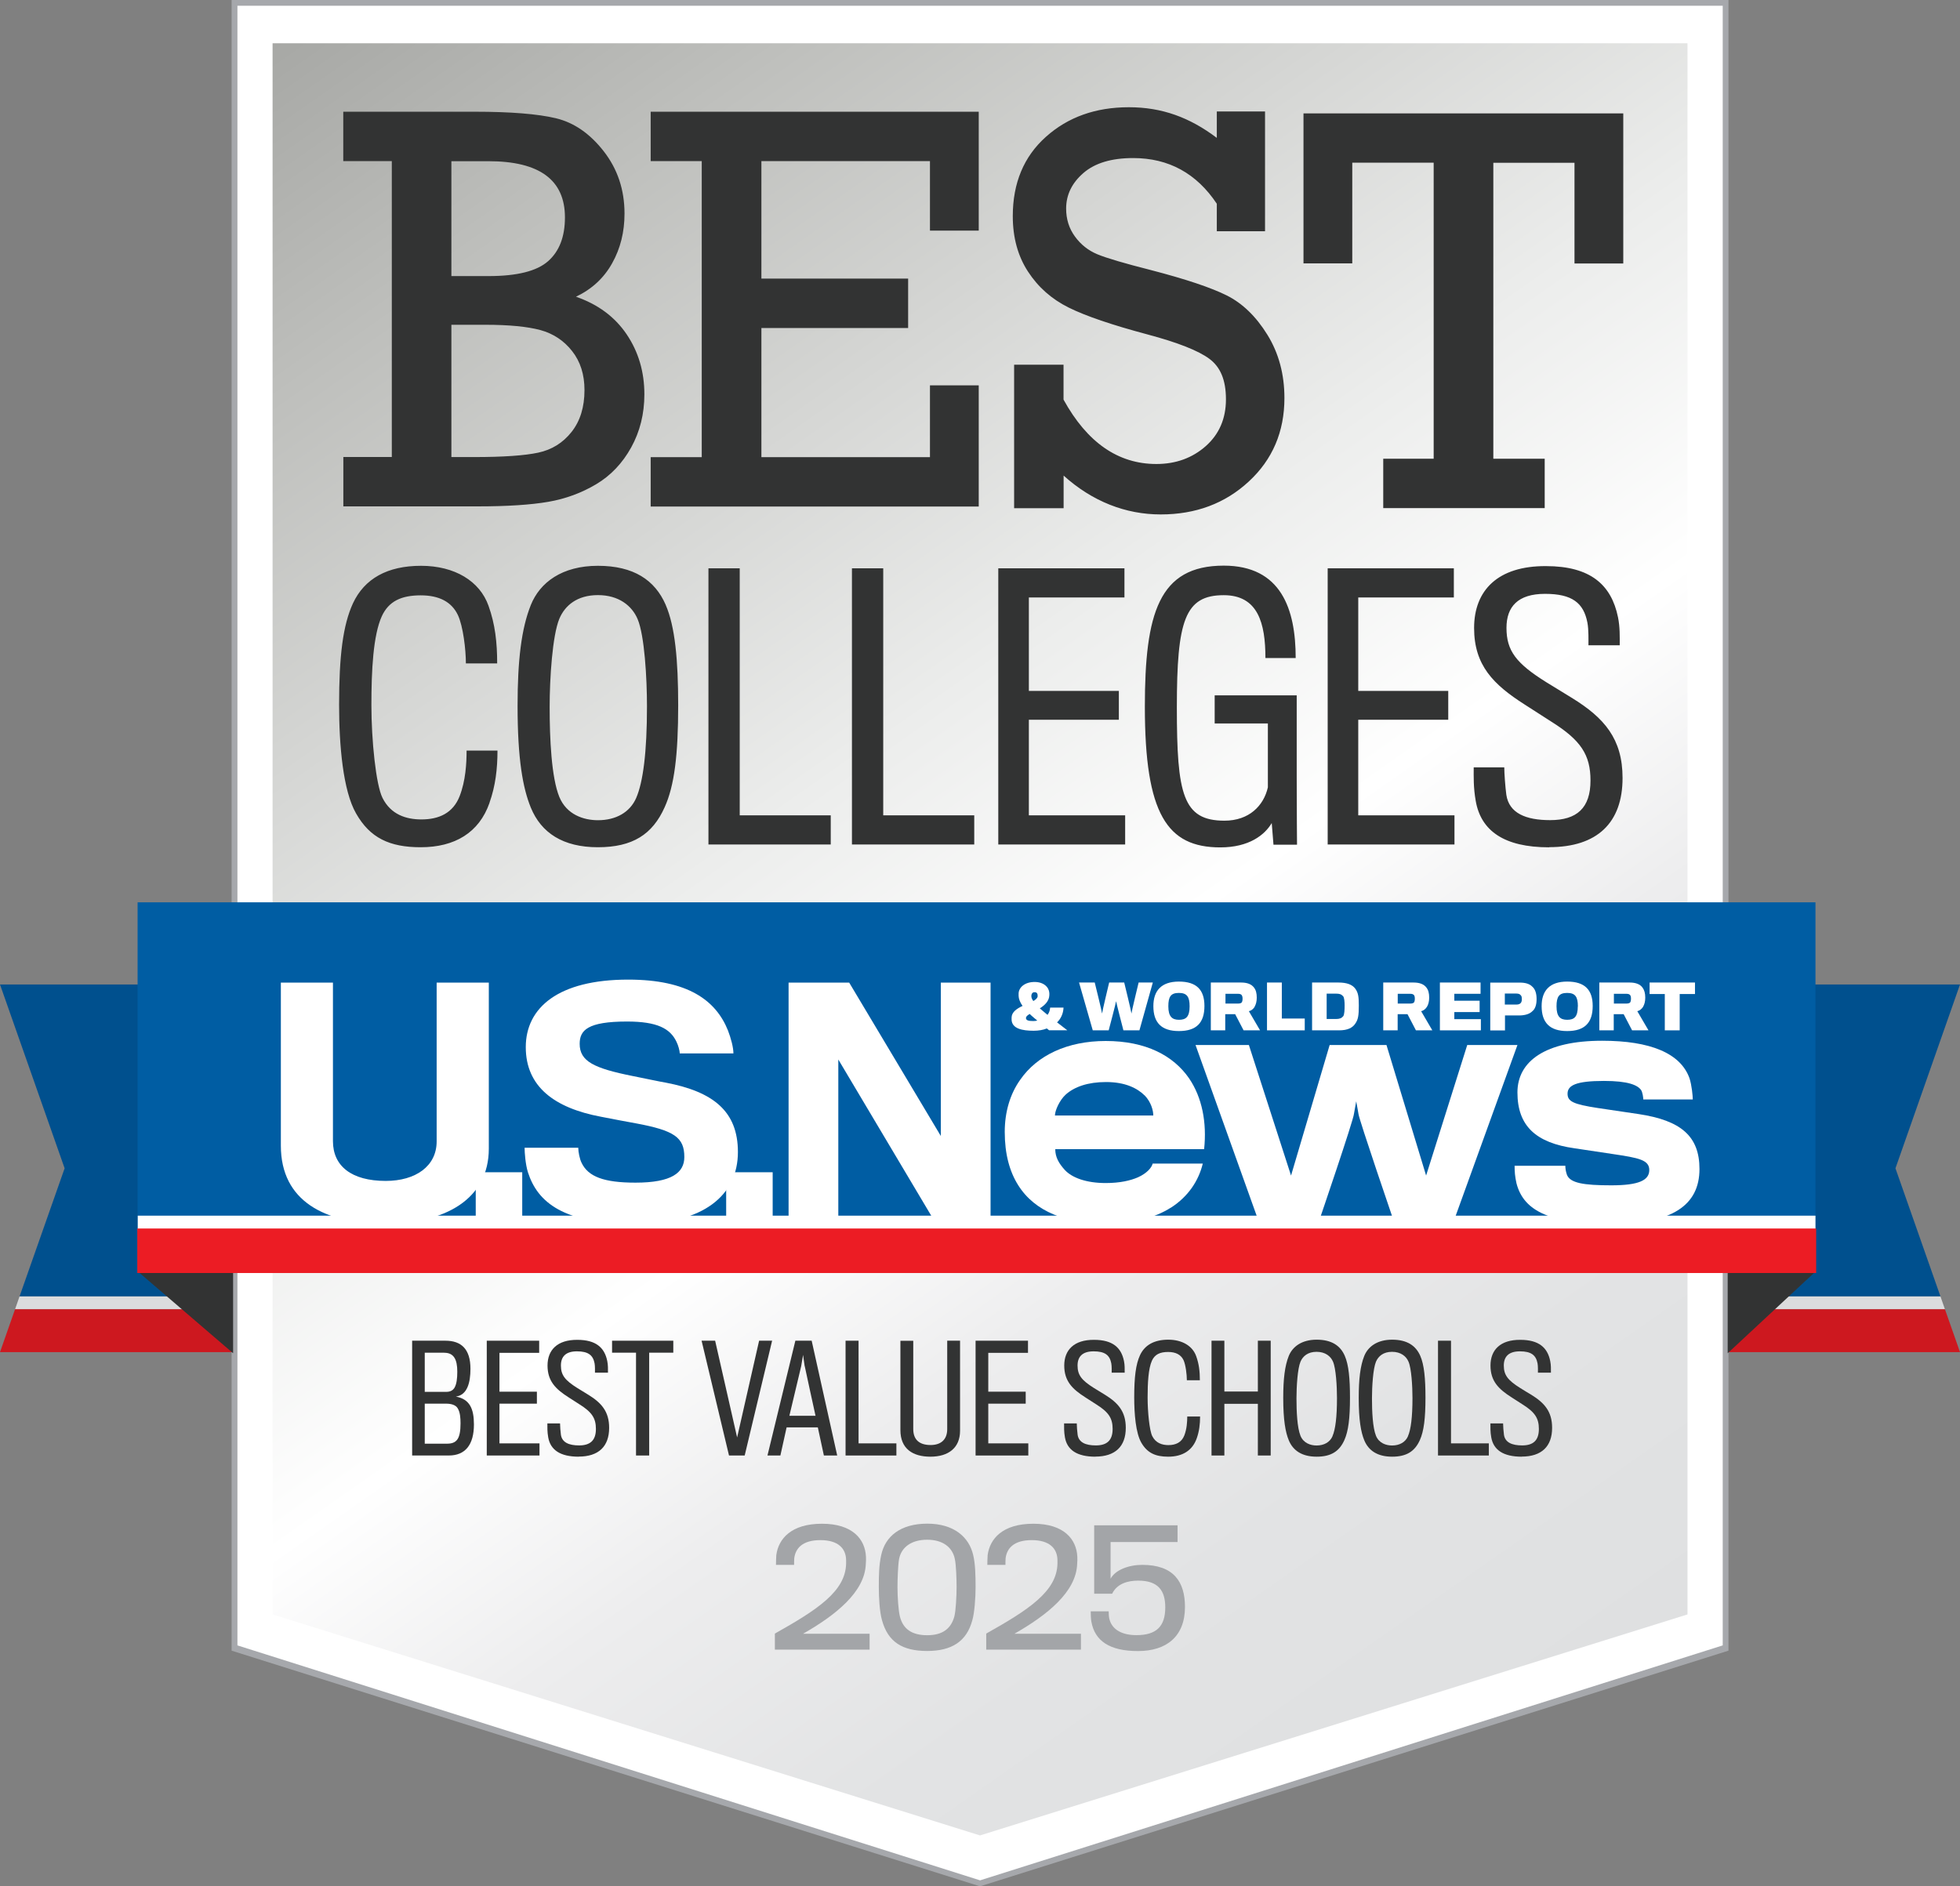 <?xml version="1.0" encoding="UTF-8"?><svg id="Layer_1" xmlns="http://www.w3.org/2000/svg" xmlns:xlink="http://www.w3.org/1999/xlink" viewBox="0 0 248.72 239.41"><rect x="0" y="0" width="248.72" height="239.41" fill="#808080" stroke="none"/><defs><style>.cls-1{fill:#00508e;}.cls-2{fill:#a6a8ac;}.cls-3{fill:url(#linear-gradient);}.cls-4{fill:#fff;}.cls-5{fill:#cd181f;}.cls-6{fill:#323333;}.cls-7{fill:#ec1c24;}.cls-8{fill:#a3a5a8;}.cls-9{fill:#005da3;}.cls-10{fill:#dbdcdd;}</style><linearGradient id="linear-gradient" x1="47.98" y1="-3.89" x2="200.74" y2="214.28" gradientUnits="userSpaceOnUse"><stop offset="0" stop-color="#a7a8a5"/><stop offset=".14" stop-color="#bebfbc"/><stop offset=".44" stop-color="#ecedec"/><stop offset=".59" stop-color="#fff"/><stop offset=".71" stop-color="#ededee"/><stop offset=".85" stop-color="#e2e3e4"/><stop offset="1" stop-color="#dfe0e1"/></linearGradient></defs><polygon class="cls-4" points="29.75 209.14 29.75 .37 218.97 .37 218.97 209.13 124.36 239.03 29.75 209.14"/><path class="cls-2" d="M218.61.73v208.1l-94.24,29.82-94.24-29.82V.73h188.49M219.34,0H29.39v209.5l94.97,29.91,94.98-29.91V0h0Z"/><polygon class="cls-3" points="214.14 5.49 34.59 5.49 34.59 204.9 124.36 232.95 214.14 204.9 214.14 5.49"/><path class="cls-6" d="M52.3,184.73v-14.57h4.23c2.02,0,3.17,1.08,3.17,3.57,0,1.74-.4,3.33-1.85,3.52,1.78.33,2.29,1.58,2.29,3.54,0,2.58-1.1,3.94-3.19,3.94h-4.65ZM56.37,171.68h-2.47v4.97h2.75c.48,0,.82-.18,1.03-.53.26-.46.35-1.15.35-2.03,0-1.58-.46-2.4-1.65-2.4ZM58.09,178.75c-.27-.46-.88-.6-1.48-.6h-2.71v5.08h2.82c1.23,0,1.72-.6,1.72-2.58,0-.68-.05-1.41-.35-1.89Z"/><path class="cls-6" d="M61.77,184.73v-14.57h6.65v1.54h-5.04v4.93h4.75v1.52h-4.75v5.04h5.08v1.54h-6.69Z"/><path class="cls-6" d="M73.44,184.88c-2.38,0-3.59-.88-3.87-2.44-.13-.71-.11-1.32-.11-1.78h1.61c0,.31.05,1.04.11,1.45.15.97,1.03,1.34,2.31,1.34,1.41,0,2.13-.64,2.13-2.09,0-1.36-.51-2.13-2.05-3.1-.31-.2-.97-.62-1.43-.92-1.63-1.04-2.66-2.05-2.66-4.03s1.25-3.28,3.79-3.26c2.35,0,3.45.99,3.79,2.69.11.53.09,1.03.09,1.48h-1.65c0-.24.02-.82-.05-1.19-.2-1.04-.81-1.52-2.24-1.52s-2.03.68-2.03,1.8c0,1.21.51,1.87,2.09,2.86.44.28,1.04.64,1.37.84,1.69,1.04,2.66,2.14,2.66,4.21,0,2.36-1.34,3.65-3.87,3.65Z"/><path class="cls-6" d="M82.38,171.68v13.05h-1.67v-13.05h-3.04v-1.52h7.77v1.52h-3.06Z"/><path class="cls-6" d="M94.49,184.73h-1.98l-3.48-14.57h1.72l2.79,12.28,2.79-12.28h1.65l-3.48,14.57Z"/><path class="cls-6" d="M99.04,184.73h-1.65l3.54-14.57h2.07l3.24,14.57h-1.69l-.77-3.57h-3.96l-.79,3.57ZM102.11,173.39c-.04-.18-.2-1.43-.2-1.43,0,0-.2,1.25-.24,1.43-.06.26-1.5,6.3-1.5,6.3h3.32s-1.34-6.1-1.37-6.3Z"/><path class="cls-6" d="M107.3,184.73v-14.57h1.65v13.03h4.8v1.54h-6.45Z"/><path class="cls-6" d="M118.07,184.88c-2.25,0-3.81-1.01-3.81-3.37v-11.34h1.63v11.2c0,1.41.84,2.03,2.2,2.03,1.28,0,2.11-.66,2.11-2.02v-11.22h1.63v11.42c0,2.18-1.47,3.3-3.76,3.3Z"/><path class="cls-6" d="M123.8,184.73v-14.57h6.65v1.54h-5.04v4.93h4.75v1.52h-4.75v5.04h5.08v1.54h-6.69Z"/><path class="cls-6" d="M139.01,184.88c-2.38,0-3.59-.88-3.87-2.44-.13-.71-.11-1.32-.11-1.78h1.61c0,.31.05,1.04.11,1.45.15.97,1.03,1.34,2.31,1.34,1.41,0,2.13-.64,2.13-2.09,0-1.36-.51-2.13-2.05-3.1-.31-.2-.97-.62-1.43-.92-1.63-1.04-2.66-2.05-2.66-4.03s1.25-3.28,3.79-3.26c2.35,0,3.45.99,3.79,2.69.11.53.09,1.03.09,1.48h-1.65c0-.24.02-.82-.05-1.19-.2-1.04-.81-1.52-2.24-1.52s-2.04.68-2.04,1.8c0,1.21.51,1.87,2.09,2.86.44.28,1.04.64,1.37.84,1.69,1.04,2.66,2.14,2.66,4.21,0,2.36-1.34,3.65-3.87,3.65Z"/><path class="cls-6" d="M151.87,182.53c-.55,1.58-1.83,2.35-3.63,2.35-1.65,0-2.67-.5-3.41-1.78-.7-1.21-.9-3.63-.9-5.74,0-2.57.2-4.2.73-5.35.6-1.3,1.81-1.98,3.59-1.98s3.1.81,3.55,2.11c.35.97.46,1.92.46,3.04h-1.65c0-.73-.15-1.96-.42-2.55-.33-.7-.99-1.04-1.96-1.04-1.03,0-1.69.31-2.05,1.1-.46,1.01-.55,2.86-.55,4.69s.24,4.2.59,4.89c.44.88,1.25,1.14,2.05,1.14.92,0,1.67-.33,2.02-1.23.31-.81.37-1.71.37-2.4h1.63c0,.97-.11,1.87-.42,2.75Z"/><path class="cls-6" d="M159.62,184.73v-6.56h-4.25v6.56h-1.63v-14.57h1.63v6.45h4.25v-6.45h1.63v14.57h-1.63Z"/><path class="cls-6" d="M170.65,172.08c.5,1.14.66,2.91.66,5.3,0,2.62-.2,4.25-.71,5.39-.64,1.43-1.69,2.11-3.52,2.11s-2.99-.75-3.54-2.09c-.42-1.03-.7-2.55-.7-5.37,0-2.4.2-4.07.7-5.32.48-1.19,1.65-2.07,3.54-2.07s3.01.75,3.57,2.05ZM169.09,182.27c.37-.84.57-2.42.57-4.84,0-1.48-.13-3.74-.5-4.6-.29-.7-.99-1.26-2.09-1.26s-1.74.55-2.04,1.25c-.37.88-.51,3.13-.51,4.66,0,1.67.09,3.72.51,4.75.38.93,1.28,1.23,2.04,1.23.95,0,1.69-.42,2.02-1.17Z"/><path class="cls-6" d="M180.23,172.08c.5,1.14.66,2.91.66,5.3,0,2.62-.2,4.25-.71,5.39-.64,1.43-1.69,2.11-3.52,2.11s-2.99-.75-3.54-2.09c-.42-1.03-.7-2.55-.7-5.37,0-2.4.2-4.07.7-5.32.48-1.19,1.65-2.07,3.54-2.07s3,.75,3.57,2.05ZM178.67,182.27c.37-.84.57-2.42.57-4.84,0-1.48-.13-3.74-.5-4.6-.29-.7-.99-1.26-2.09-1.26s-1.74.55-2.04,1.25c-.37.88-.51,3.13-.51,4.66,0,1.67.09,3.72.51,4.75.38.93,1.28,1.23,2.04,1.23.95,0,1.69-.42,2.02-1.17Z"/><path class="cls-6" d="M182.48,184.73v-14.57h1.65v13.03h4.8v1.54h-6.45Z"/><path class="cls-6" d="M193.11,184.88c-2.38,0-3.59-.88-3.87-2.44-.13-.71-.11-1.32-.11-1.78h1.61c0,.31.05,1.04.11,1.45.15.97,1.03,1.34,2.31,1.34,1.41,0,2.12-.64,2.12-2.09,0-1.36-.51-2.13-2.05-3.1-.31-.2-.97-.62-1.43-.92-1.63-1.04-2.66-2.05-2.66-4.03s1.25-3.28,3.79-3.26c2.35,0,3.45.99,3.79,2.69.11.53.09,1.03.09,1.48h-1.65c0-.24.02-.82-.05-1.19-.2-1.04-.81-1.52-2.24-1.52s-2.04.68-2.04,1.8c0,1.21.51,1.87,2.09,2.86.44.28,1.04.64,1.38.84,1.69,1.04,2.66,2.14,2.66,4.21,0,2.36-1.34,3.65-3.87,3.65Z"/><path class="cls-6" d="M62.12,101.89c-1.32,3.79-4.41,5.64-8.73,5.64-3.97,0-6.44-1.19-8.2-4.28-1.68-2.91-2.16-8.73-2.16-13.8,0-6.17.48-10.1,1.76-12.88,1.46-3.13,4.37-4.76,8.64-4.76s7.45,1.94,8.56,5.07c.84,2.34,1.1,4.63,1.1,7.32h-3.97c0-1.76-.35-4.72-1.01-6.13-.79-1.68-2.38-2.51-4.72-2.51-2.47,0-4.06.75-4.94,2.65-1.1,2.43-1.32,6.88-1.32,11.29s.57,10.1,1.41,11.77c1.06,2.12,3,2.73,4.94,2.73,2.2,0,4.01-.79,4.85-2.96.75-1.94.88-4.1.88-5.78h3.92c0,2.34-.26,4.5-1.01,6.61ZM84.47,76.76c1.19,2.73,1.59,7.01,1.59,12.74,0,6.31-.48,10.23-1.72,12.96-1.54,3.44-4.06,5.07-8.47,5.07s-7.19-1.81-8.51-5.03c-1.01-2.47-1.68-6.13-1.68-12.92,0-5.78.48-9.79,1.68-12.79,1.15-2.87,3.97-4.98,8.51-4.98s7.23,1.81,8.6,4.94ZM80.73,101.28c.88-2.03,1.37-5.82,1.37-11.64,0-3.57-.31-9-1.19-11.07-.71-1.68-2.38-3.04-5.03-3.04s-4.19,1.32-4.9,3c-.88,2.12-1.23,7.54-1.23,11.2,0,4.01.22,8.95,1.23,11.42.93,2.25,3.09,2.95,4.9,2.95,2.29,0,4.06-1.01,4.85-2.82ZM89.9,107.19v-35.06h3.97v31.35h11.55v3.7h-15.52ZM108.11,107.19v-35.06h3.97v31.35h11.55v3.7h-15.52ZM126.68,107.19v-35.06h16.01v3.7h-12.13v11.86h11.42v3.66h-11.42v12.13h12.22v3.7h-16.1ZM161.6,107.19l-.22-2.73c-.88,1.5-2.87,3.09-6.53,3.09-6.75,0-9.57-4.23-9.57-17.86,0-11.82,1.76-17.9,10.01-17.9,7.28,0,9.13,5.51,9.13,11.73h-3.84c0-4.41-.93-7.98-5.29-7.98-4.94,0-5.95,3.22-5.95,14.24s.75,14.38,6.04,14.38c3.13,0,4.98-1.9,5.51-4.23v-8.11h-6.75v-3.57h10.41v10.36c0,4.14.04,8.55.04,8.6h-3ZM168.48,107.19v-35.06h16.01v3.7h-12.13v11.86h11.42v3.66h-11.42v12.13h12.21v3.7h-16.1ZM196.57,107.54c-5.73,0-8.64-2.12-9.3-5.87-.31-1.72-.26-3.17-.26-4.28h3.88c0,.75.13,2.51.26,3.48.35,2.34,2.47,3.22,5.56,3.22,3.4,0,5.12-1.54,5.12-5.03,0-3.26-1.23-5.12-4.94-7.45-.75-.49-2.34-1.5-3.44-2.21-3.92-2.51-6.39-4.94-6.39-9.7s3-7.89,9.13-7.85c5.64,0,8.29,2.38,9.13,6.48.26,1.28.22,2.47.22,3.57h-3.97c0-.57.04-1.98-.13-2.87-.48-2.51-1.94-3.66-5.38-3.66s-4.89,1.63-4.89,4.32c0,2.91,1.23,4.5,5.03,6.88,1.06.66,2.51,1.54,3.31,2.03,4.06,2.51,6.39,5.16,6.39,10.14,0,5.69-3.22,8.78-9.3,8.78ZM49.72,58.01V20.45h-6.16v-6.27h16.67c4.59,0,8.02.28,10.32.83,2.29.55,4.32,1.95,6.07,4.2,1.75,2.25,2.63,4.88,2.63,7.9,0,2.33-.52,4.43-1.57,6.3-1.04,1.87-2.57,3.29-4.59,4.25,2.78.96,4.93,2.55,6.43,4.77,1.5,2.22,2.25,4.76,2.25,7.62,0,2.47-.56,4.72-1.67,6.73s-2.6,3.58-4.45,4.68c-1.85,1.1-3.87,1.85-6.07,2.23-2.2.38-5.19.58-8.98.58h-17.03v-6.27h6.16ZM57.29,35.04h4.72c3.6,0,6.12-.63,7.54-1.89,1.43-1.26,2.14-3.11,2.14-5.56,0-4.75-3.23-7.13-9.69-7.13h-4.72v14.58ZM57.29,58.01h2.84c3.72,0,6.45-.19,8.17-.56,1.73-.37,3.14-1.25,4.23-2.63s1.64-3.15,1.64-5.31c0-1.97-.52-3.62-1.57-4.95-1.04-1.33-2.39-2.22-4.03-2.67-1.64-.44-3.97-.67-6.97-.67h-4.32v16.78ZM89.05,58.01V20.45h-6.48v-6.27h41.63v15.09h-6.19v-8.82h-21.39v14.91h18.62v6.27h-18.62v16.39h21.39v-9.11h6.19v15.38h-41.63v-6.27h6.48ZM128.69,64.48v-18.19h6.27v4.43c3,5.45,6.93,8.17,11.78,8.17,2.47,0,4.56-.76,6.27-2.27,1.7-1.51,2.56-3.49,2.56-5.94s-.7-4.09-2.09-5.13c-1.39-1.04-4.02-2.08-7.89-3.11-4.49-1.2-7.81-2.33-9.97-3.4-2.16-1.07-3.88-2.59-5.17-4.57-1.29-1.98-1.93-4.33-1.93-7.04,0-4.2,1.4-7.56,4.2-10.06,2.8-2.51,6.31-3.76,10.53-3.76s7.73,1.3,11.16,3.89v-3.35h6.12v15.2h-6.12v-3.49c-2.57-3.86-6.11-5.8-10.62-5.8-2.74,0-4.84.63-6.3,1.89-1.46,1.26-2.2,2.77-2.2,4.52,0,1.34.37,2.53,1.12,3.55.74,1.02,1.69,1.77,2.84,2.25,1.15.48,3.42,1.15,6.81,2.01,4.42,1.15,7.62,2.22,9.62,3.22,1.99,1,3.71,2.66,5.15,4.99s2.16,5.01,2.16,8.03c0,4.27-1.51,7.81-4.52,10.59-3.01,2.79-6.74,4.18-11.18,4.18s-8.67-1.64-12.32-4.93v4.14h-6.27ZM181.93,58.21V20.65h-10.33v12.78h-6.19V14.39h40.58v19.05h-6.19v-12.78h-10.3v37.56h6.52v6.27h-20.49v-6.27h6.41Z"/><polygon class="cls-1" points="0 124.95 29.41 124.95 29.41 164.54 2.48 164.54 8.2 148.28 0 124.95"/><polygon class="cls-10" points="29.41 166.17 1.91 166.17 2.48 164.54 29.41 164.54 29.41 166.17"/><polygon class="cls-5" points="29.41 171.61 0 171.61 1.91 166.17 29.41 166.17 29.41 171.61"/><polygon class="cls-1" points="248.72 124.95 219.32 124.95 219.32 164.54 246.24 164.54 240.53 148.28 248.72 124.95"/><polygon class="cls-10" points="219.32 166.17 246.81 166.17 246.24 164.54 219.32 164.54 219.32 166.17"/><polygon class="cls-5" points="219.32 171.61 248.72 171.61 246.81 166.17 219.32 166.17 219.32 171.61"/><polygon class="cls-6" points="29.58 161.36 29.58 171.75 17.42 161.31 29.58 161.36"/><polygon class="cls-6" points="219.24 161.36 219.24 171.75 230.46 161.31 219.24 161.36"/><rect class="cls-9" x="17.46" y="114.52" width="212.92" height="41.48"/><g id="U.S.News"><path class="cls-4" d="M48.8,155.31c-7.53,0-13.16-2.83-13.16-9.91v-20.69h6.61v20.12c0,3.18,2.37,5.05,6.7,5.05,3.79,0,6.46-1.87,6.46-5.01v-20.16h6.62v21.07c0,6.39-5.5,9.53-13.23,9.53Z"/><path class="cls-4" d="M60.37,154.93v-6.15h5.9v6.15h-5.9Z"/><path class="cls-4" d="M80.64,155.35c-9.14,0-12.43-2.75-13.65-6.58-.31-.99-.42-2.49-.42-3.1h6.81c0,.54.19,1.46.42,1.91.84,1.76,2.83,2.52,6.84,2.52,4.59,0,6.2-1.26,6.2-3.25,0-2.49-1.26-3.37-6.16-4.28-.88-.15-3.1-.58-4.44-.84-5.89-1.11-9.52-3.82-9.52-8.83s4.13-8.57,13-8.57c7.58,0,11.13,2.64,12.66,6.46.38,1,.69,2.14.69,2.91h-6.81c0-.34-.19-1.03-.42-1.49-.8-1.68-2.45-2.56-6.27-2.56-5.01,0-6.01,1.11-6.01,2.83,0,2.22,1.8,3.1,6.74,4.09,1.52.3,3.51.73,4.2.84,6.01,1.15,9.14,3.63,9.14,8.8,0,5.47-4.32,9.14-13.01,9.14Z"/><path class="cls-4" d="M92.15,154.93v-6.15h5.9v6.15h-5.9Z"/><path class="cls-4" d="M118.55,154.93l-12.17-20.46v20.46h-6.31v-30.22h7.69l11.63,19.47v-19.47h6.31v30.22h-7.15Z"/><path class="cls-4" d="M148.58,153.27c-1.95,1.25-4.67,2.02-8.27,2.02-4.95,0-8.96-1.46-11.1-4.86-1.1-1.74-1.71-3.97-1.71-6.77,0-2.55.69-4.82,1.95-6.6,2.15-3.12,6-4.94,10.86-4.94,5.11,0,8.59,1.86,10.58,4.74,1.66,2.43,2.27,5.63,1.91,8.99h-18.89c0,1.02.45,1.79,1.21,2.64.94,1.01,2.76,1.66,5.19,1.66,1.83,0,3.16-.32,4.1-.73,1.17-.53,1.74-1.25,1.86-1.74h6.36c-.52,2.15-1.82,4.17-4.05,5.6ZM145.26,139.04c-.94-.93-2.47-1.71-4.91-1.71-2.31,0-4.01.61-5.1,1.58-.77.69-1.38,2.02-1.38,2.67h12.48c0-.65-.28-1.7-1.09-2.55Z"/><path class="cls-4" d="M184.51,154.93h-7.66s-4.38-12.81-4.46-13.54c-.04-.29-.29-1.61-.29-1.61,0,0-.24,1.32-.28,1.56-.04.77-4.42,13.58-4.42,13.58h-7.71l-7.98-22.29h6.77l5.35,16.57,4.9-16.57h7.21l5.03,16.57,5.22-16.57h6.37l-8.06,22.29Z"/><path class="cls-4" d="M204.48,155.33c-7.54,0-11.1-1.5-12.04-5.14-.2-.89-.24-1.5-.24-2.23h6.44c0,.29.04.69.2,1.14.41,1.05,2.11,1.34,5.63,1.34s4.82-.65,4.82-1.94-1.34-1.54-4.62-2.03c-.85-.12-3.52-.53-4.86-.73-4.9-.69-7.25-2.83-7.25-7.09,0-3.97,3.56-6.56,10.74-6.56,6.12,0,9.97,1.58,11.1,4.78.28.86.41,2.23.41,2.67h-6.28c0-.24-.09-.93-.29-1.21-.45-.61-1.62-1.14-4.7-1.14-3.57,0-4.62.57-4.62,1.62,0,.97.69,1.34,3.85,1.82,1.3.2,4.42.65,5.19.77,5.35.81,7.7,2.8,7.7,6.97,0,4.62-3.49,6.97-11.18,6.97Z"/></g><g id="_x26__World_Report"><path class="cls-4" d="M132.93,128.8c.2-.25.31-.57.33-.92h1.7c-.03.76-.34,1.42-.82,1.88.4.3.86.65,1.3,1h-2.31c-.1-.07-.2-.16-.29-.23-.47.2-1.09.29-1.67.29-1.44,0-2.74-.26-2.8-1.38,0-.1,0-.24,0-.31.02-.69.67-1.12,1.39-1.46-.35-.5-.49-.92-.5-1.28v-.31c.03-.75.77-1.45,2.03-1.45,1.16,0,1.83.67,1.87,1.41,0,.05,0,.22,0,.26-.02.77-.61,1.3-1.21,1.68.27.22.62.54.97.82ZM130.19,129.19c0,.29.27.4.91.4.17,0,.38-.02.53-.06-.35-.3-.71-.58-.96-.84-.28.16-.47.32-.47.49ZM131.67,126.43v-.12c0-.2-.1-.38-.38-.38s-.38.18-.41.4c0,.05,0,.11,0,.16.01.17.1.36.25.56.31-.18.53-.38.55-.62Z"/><path class="cls-4" d="M144.59,130.77h-2.03s-.91-3.5-.93-3.7c-.01.2-.94,3.7-.94,3.7h-2.02l-1.74-6.07h1.99s.93,3.75.93,3.94c0-.19.9-3.94.9-3.94h1.91s.92,3.75.92,3.94c0-.19.91-3.94.91-3.94h1.8l-1.7,6.07Z"/><path class="cls-4" d="M152.84,127.68c0,2.13-1.01,3.18-3.24,3.18s-3.24-1.08-3.24-3.16c0-1.94.99-3.12,3.24-3.12s3.24,1.06,3.24,3.09ZM150.96,127.72c0-1.2-.33-1.7-1.36-1.7s-1.34.48-1.34,1.7c0,1.29.47,1.71,1.35,1.71s1.35-.36,1.35-1.71Z"/><path class="cls-4" d="M159.23,127.76c-.19.32-.47.51-.75.58l1.42,2.43h-2.09l-1.07-2.05h-1.26v2.05h-1.83v-6.07h3.84c.81,0,1.33.23,1.64.64.24.31.35.71.35,1.28,0,.49-.11.87-.27,1.14ZM157.62,126.38c-.09-.2-.27-.25-.54-.25h-1.57v1.24h1.61c.23,0,.42-.05.49-.2.05-.11.07-.27.07-.39,0-.14-.01-.3-.07-.39Z"/><path class="cls-4" d="M160.78,130.77v-6.07h1.88v4.57h2.91v1.5h-4.79Z"/><path class="cls-4" d="M169.92,130.77h-3.42v-6.07h3.33c1.1,0,1.78.27,2.16.79.37.52.44,1.02.44,2.13,0,1.29-.09,1.77-.43,2.27-.36.56-.99.88-2.08.88ZM170.63,127.61c0-.44-.04-1-.19-1.17-.24-.26-.46-.33-.92-.33h-1.17v3.22h1.17c.47,0,.72-.1.93-.35.16-.19.18-.88.18-1.37Z"/><path class="cls-4" d="M181.09,127.76c-.19.32-.47.51-.75.58l1.42,2.43h-2.08l-1.07-2.05h-1.25v2.05h-1.83v-6.07h3.84c.81,0,1.33.23,1.64.64.24.31.35.71.35,1.28,0,.49-.11.87-.27,1.14ZM179.48,126.38c-.09-.2-.28-.25-.55-.25h-1.56v1.24h1.6c.23,0,.43-.05.5-.2.05-.11.07-.27.07-.39,0-.14-.01-.3-.06-.39Z"/><path class="cls-4" d="M182.72,130.77v-6.07h5.16v1.43h-3.33v.88h3.21v1.44h-3.21v.9h3.37v1.42h-5.2Z"/><path class="cls-4" d="M194.53,128.26c-.35.41-.93.6-1.68.62-.23,0-1.87,0-1.87,0v1.9h-1.87v-6.07h3.74c.73,0,1.25.16,1.59.51.36.31.55.83.55,1.58,0,.67-.15,1.15-.45,1.47ZM193.03,126.39c-.1-.19-.28-.29-.59-.29h-1.48v1.4h1.46c.35,0,.53-.12.62-.29.06-.11.08-.22.08-.4,0-.19-.03-.35-.08-.43Z"/><path class="cls-4" d="M202.11,127.68c0,2.13-1.02,3.18-3.24,3.18s-3.24-1.08-3.24-3.16c0-1.94.99-3.12,3.24-3.12s3.24,1.06,3.24,3.09ZM200.23,127.72c0-1.2-.33-1.7-1.36-1.7s-1.35.48-1.35,1.7c0,1.29.46,1.71,1.35,1.71s1.35-.36,1.35-1.71Z"/><path class="cls-4" d="M208.52,127.76c-.2.32-.47.51-.75.58l1.42,2.43h-2.08l-1.07-2.05h-1.26v2.05h-1.83v-6.07h3.84c.81,0,1.34.23,1.64.64.23.31.35.71.35,1.28,0,.49-.11.87-.27,1.14ZM206.91,126.38c-.09-.2-.28-.25-.54-.25h-1.57v1.24h1.6c.23,0,.43-.05.5-.2.04-.11.07-.27.07-.39,0-.14-.01-.3-.06-.39Z"/><path class="cls-4" d="M213.15,126.16v4.61h-1.89v-4.61h-1.93v-1.46h5.76v1.46h-1.94Z"/></g><rect class="cls-4" x="17.48" y="154.29" width="212.9" height="1.95"/><rect class="cls-7" x="17.42" y="155.92" width="213.05" height="5.65"/><path class="cls-8" d="M98.33,209.37v-2.04c5.38-3.02,8.98-5.36,9.04-8.9v-.42c-.02-1.46-.98-2.54-3.26-2.54s-3.16,1.04-3.32,2.3c-.02.2-.02.6-.02.84h-2.3c0-.34.02-.88.04-1.24.28-2.08,1.9-3.98,5.8-3.98s5.48,1.98,5.58,4.2c.02.24,0,.64-.02.9-.12,3.56-3.82,6.5-7.96,8.86h8.44v2.02h-12.02Z"/><path class="cls-8" d="M123.5,197.38c.26,1.08.3,2.5.3,4.08,0,1.32-.14,3.26-.42,4.2-.72,2.66-2.6,3.88-5.72,3.88s-4.98-1.12-5.74-3.92c-.3-1.06-.4-2.84-.4-4.18,0-1.56.02-2.76.3-4.06.52-2.44,2.5-4,5.86-4s5.3,1.7,5.82,4ZM121.17,197.88c-.3-1.5-1.52-2.46-3.52-2.46s-3.28.96-3.56,2.46c-.14.76-.2,2.62-.2,3.58,0,1.26.12,2.94.3,3.68.4,1.64,1.56,2.4,3.48,2.4s3.02-.82,3.44-2.4c.18-.68.28-2.62.28-3.7,0-1.02-.06-2.82-.22-3.56Z"/><path class="cls-8" d="M125.15,209.37v-2.04c5.38-3.02,8.98-5.36,9.04-8.9v-.42c-.02-1.46-.98-2.54-3.26-2.54s-3.16,1.04-3.32,2.3c-.02.2-.02.6-.02.84h-2.3c0-.34.02-.88.04-1.24.28-2.08,1.9-3.98,5.8-3.98s5.48,1.98,5.58,4.2c.02.24,0,.64-.02.9-.12,3.56-3.82,6.5-7.96,8.86h8.44v2.02h-12.02Z"/><path class="cls-8" d="M138.49,205.81c-.06-.34-.08-.9-.08-1.3h2.28c0,.3.02.66.08.94.34,1.44,1.7,2.08,3.44,2.08,2.52,0,3.66-1.1,3.66-3.52,0-2.12-.88-3.4-3.44-3.4-1.32,0-2.68.38-3.3,1.66h-2.28v-8.68h10.58v2.12h-8.5v4.66c.6-1.12,2.3-1.76,4.02-1.76,3.98,0,5.42,2.14,5.42,5.34,0,3.76-2.36,5.6-5.96,5.6s-5.48-1.28-5.92-3.74Z"/></svg>